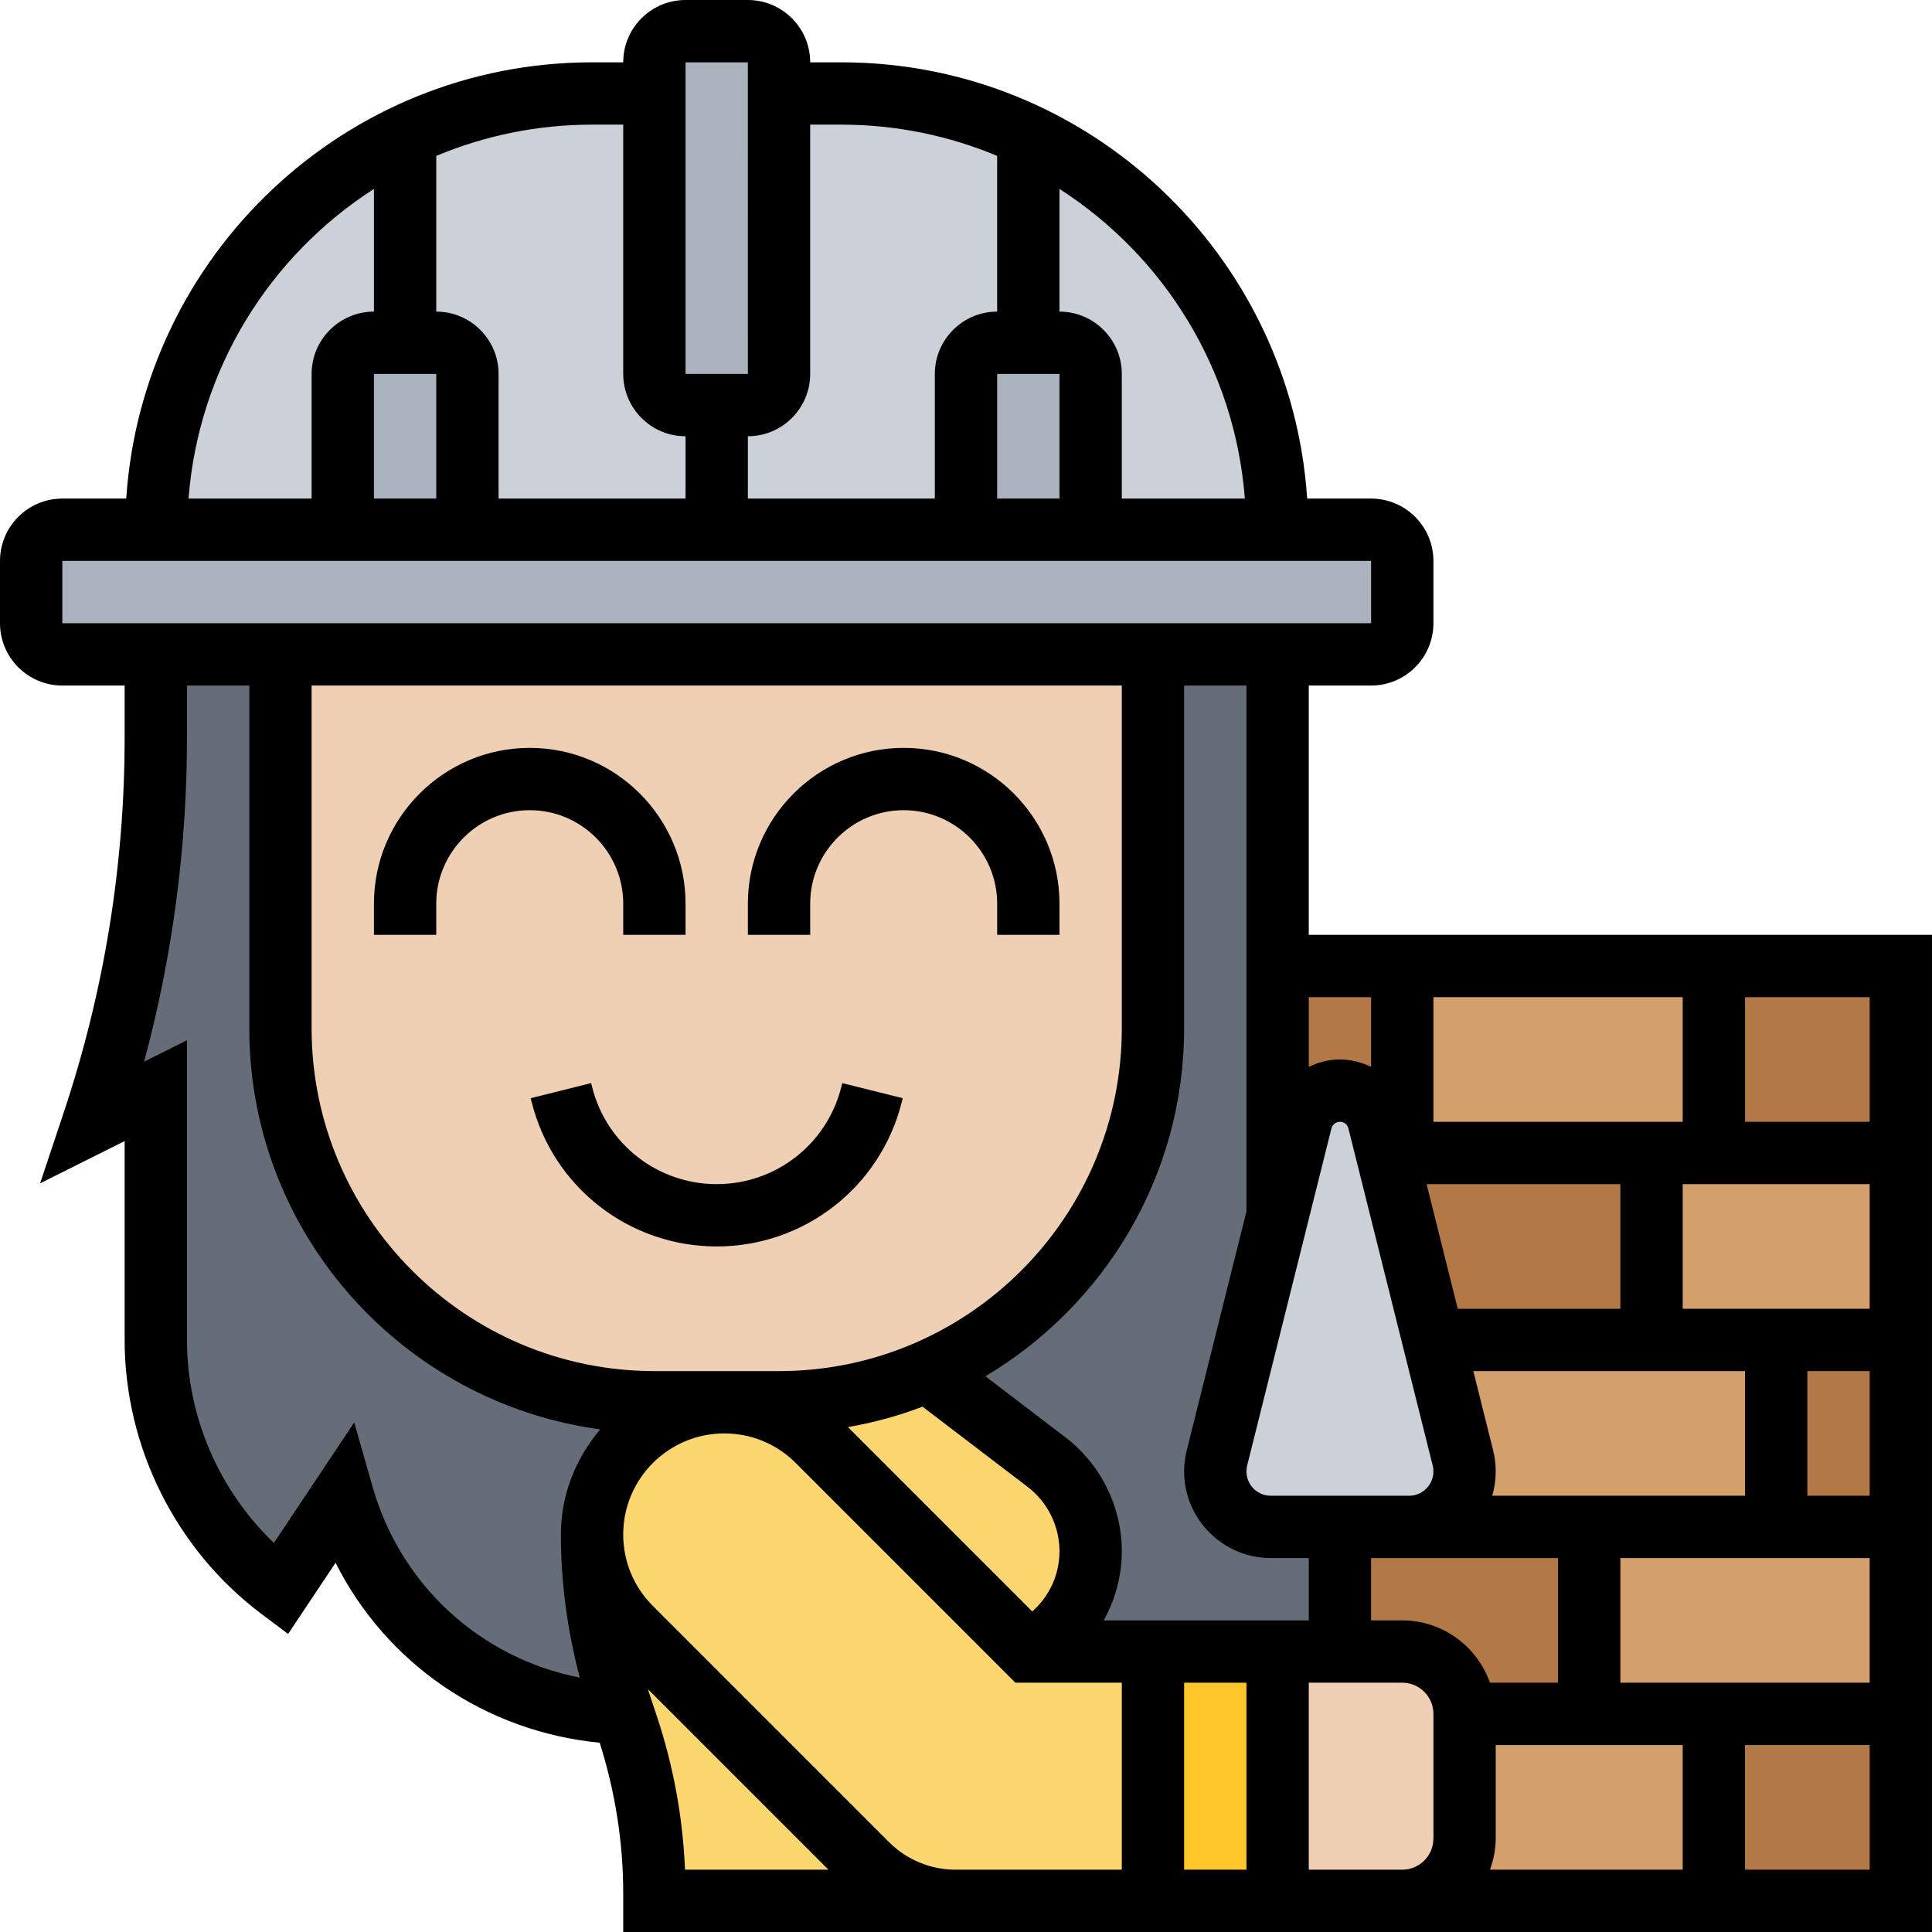 <?xml version="1.0" encoding="UTF-8"?>
<svg xmlns="http://www.w3.org/2000/svg" id="_x33_0" height="512" viewBox="0 0 62 62" width="512">
  <g>
    <g>
      <g>
        <path d="m41 17c0-5.58-3.27-10.4-8-12.65-1.82-.87-3.86-1.35-6-1.35h-2v9c0 .55-.45 1-1 1h-1-1c-.55 0-1-.45-1-1v-9h-2c-2.14 0-4.18.48-6 1.35-4.73 2.25-8 7.07-8 12.65h6v-5c0-.55.45-1 1-1h1 1c.55 0 1 .45 1 1v5h8 8v-5c0-.55.45-1 1-1h1 1c.55 0 1 .45 1 1v5z" fill="#ccd1d9"></path>
      </g>
      <g>
        <path d="m35 12v5h-4v-5c0-.55.45-1 1-1h1 1c.55 0 1 .45 1 1z" fill="#aab2bd"></path>
      </g>
      <g>
        <path d="m25 3v9c0 .55-.45 1-1 1h-1-1c-.55 0-1-.45-1-1v-9-1c0-.55.45-1 1-1h2c.55 0 1 .45 1 1z" fill="#aab2bd"></path>
      </g>
      <g>
        <path d="m45 18v2c0 .55-.45 1-1 1h-3-4-28-4-3c-.55 0-1-.45-1-1v-2c0-.55.45-1 1-1h3 6 4 8 8 4 6 3c.55 0 1 .45 1 1z" fill="#aab2bd"></path>
      </g>
      <g>
        <path d="m15 12v5h-4v-5c0-.55.45-1 1-1h1 1c.55 0 1 .45 1 1z" fill="#aab2bd"></path>
      </g>
      <g>
        <path d="m33.01 52.99c1.22-.61 1.99-1.85 1.99-3.21 0-1.12-.52-2.18-1.41-2.86l-3.81-2.9c4.25-1.85 7.22-6.09 7.22-11.02v-12h4v10 8l-1.95 7.79c-.03.14-.05.28-.05.43 0 .98.8 1.78 1.78 1.78h2.22v4h-2-4-4z" fill="#656d78"></path>
      </g>
      <g>
        <path d="m21 45h2.24c-1.17 0-2.23.48-3 1.24-.76.77-1.24 1.83-1.24 3 0 1.83.29 3.64.87 5.38l.13.38c-2.1-.06-4.06-.8-5.64-2.03s-2.78-2.95-3.36-4.97l-2 3c-2.52-1.89-4-4.85-4-8v-8l-2 1c1.32-3.97 2-8.14 2-12.32v-2.68h4v12c0 6.63 5.37 12 12 12z" fill="#656d78"></path>
      </g>
      <g>
        <path d="m55 55v6h-10c1.1 0 2-.9 2-2v-4h4z" fill="#d3a06c"></path>
      </g>
      <g>
        <path d="m61 49v6h-6-4v-6h6z" fill="#d3a06c"></path>
      </g>
      <g>
        <path d="m57 43v6h-6-5.78c.98 0 1.78-.8 1.78-1.78 0-.15-.02-.29-.05-.43l-.95-3.79h7z" fill="#d3a06c"></path>
      </g>
      <g>
        <path d="m55 37h6v6h-4-4v-6z" fill="#d3a06c"></path>
      </g>
      <g>
        <path d="m55 31v6h-2-8v-6z" fill="#d3a06c"></path>
      </g>
      <g>
        <path d="m55 55h6v6h-6z" fill="#b27946"></path>
      </g>
      <g>
        <path d="m45.22 49h5.78v6h-4c0-1.1-.9-2-2-2h-2v-4z" fill="#b27946"></path>
      </g>
      <g>
        <path d="m57 43h4v6h-4z" fill="#b27946"></path>
      </g>
      <g>
        <path d="m53 37v6h-7l-1.5-6h.5z" fill="#b27946"></path>
      </g>
      <g>
        <path d="m55 31h6v6h-6z" fill="#b27946"></path>
      </g>
      <g>
        <path d="m45 31v6h-.5l-.26-1.03c-.14-.57-.65-.97-1.24-.97s-1.1.4-1.24.97l-.76 3.03v-8z" fill="#b27946"></path>
      </g>
      <g>
        <path d="m46.95 46.79c.03.14.05.28.05.43 0 .98-.8 1.78-1.78 1.78h-2.22-2.22c-.98 0-1.78-.8-1.78-1.78 0-.15.02-.29.05-.43l1.95-7.79.76-3.03c.14-.57.65-.97 1.24-.97s1.1.4 1.24.97l.26 1.03 1.5 6z" fill="#ccd1d9"></path>
      </g>
      <g>
        <path d="m35 49.78c0 1.36-.77 2.6-1.99 3.21l-.01.01-6.76-6.76c-.79-.79-1.87-1.24-3-1.24h1.76c1.7 0 3.31-.35 4.78-.98l3.81 2.9c.89.68 1.41 1.74 1.41 2.86z" fill="#fcd770"></path>
      </g>
      <g>
        <path d="m37 53v8h-6.34c-1.06 0-2.08-.42-2.83-1.17l-7.59-7.59c-.79-.79-1.24-1.87-1.24-3 0-1.17.48-2.23 1.24-3 .77-.76 1.83-1.24 3-1.24 1.13 0 2.21.45 3 1.24l6.76 6.76z" fill="#fcd770"></path>
      </g>
      <g>
        <path d="m20.24 52.24 7.59 7.59c.75.75 1.77 1.17 2.83 1.17h-9.66v-.24c0-1.83-.29-3.64-.87-5.38l-.13-.38-.13-.38c-.58-1.74-.87-3.55-.87-5.38 0 1.13.45 2.21 1.24 3z" fill="#fcd770"></path>
      </g>
      <g>
        <path d="m37 53h4v8h-4z" fill="#ffc729"></path>
      </g>
      <g>
        <path d="m43 53h2c1.1 0 2 .9 2 2v4c0 1.1-.9 2-2 2h-4v-8z" fill="#f0d0b4"></path>
      </g>
      <g>
        <path d="m29.78 44.02c-1.47.63-3.08.98-4.78.98h-1.76-2.24c-6.63 0-12-5.37-12-12v-12h28v12c0 4.93-2.97 9.17-7.22 11.02z" fill="#f0d0b4"></path>
      </g>
    </g>
    <g>
      <path d="m28.94 35.361.03-.119-1.94-.484-.03.119c-.459 1.839-2.104 3.123-4 3.123s-3.541-1.284-4-3.123l-.03-.119-1.94.484.03.119c.682 2.732 3.125 4.639 5.94 4.639s5.258-1.907 5.94-4.639z"></path>
      <path d="m20 29v1h2v-1c0-2.757-2.243-5-5-5s-5 2.243-5 5v1h2v-1c0-1.654 1.346-3 3-3s3 1.346 3 3z"></path>
      <path d="m26 29c0-1.654 1.346-3 3-3s3 1.346 3 3v1h2v-1c0-2.757-2.243-5-5-5s-5 2.243-5 5v1h2z"></path>
      <path d="m42 30v-8h2c1.103 0 2-.897 2-2v-2c0-1.103-.897-2-2-2h-2.051c-.518-7.805-7.016-14-14.949-14h-1c0-1.103-.897-2-2-2h-2c-1.103 0-2 .897-2 2h-1c-7.933 0-14.431 6.195-14.949 14h-2.051c-1.103 0-2 .897-2 2v2c0 1.103.897 2 2 2h2v1.676c0 4.089-.656 8.129-1.949 12.008l-.764 2.291 2.713-1.357v6.382c0 3.443 1.645 6.733 4.4 8.8l.846.635 1.523-2.285c1.626 3.239 4.805 5.42 8.476 5.776.496 1.565.755 3.188.755 4.832v1.242h42v-32zm18 6h-4v-4h4zm-20 18v6h-2v-6zm.023-6.971 2.704-10.816c.032-.125.144-.213.273-.213s.241.088.272.212l2.704 10.816c.016.064.024.127.024.191 0 .43-.35.781-.781.781h-4.438c-.431 0-.781-.351-.781-.781 0-.064.008-.127.023-.19zm7.865.971c.073-.248.112-.51.112-.781 0-.226-.028-.451-.083-.674l-.636-2.545h8.719v4zm-1.107-6-1-4h6.219v4zm-.781-6v-4h8v4zm4 14v4h-2.184c-.414-1.161-1.514-2-2.816-2h-1v-2zm-2 9v-3h6v4h-6.184c.112-.314.184-.648.184-1zm4-5v-4h8v4zm6-6v-4h2v4zm-4-6v-4h6v4zm-10-10v2.237c-.305-.149-.643-.237-1-.237s-.695.088-1 .237v-2.237zm-4 6.876-1.917 7.67c-.055.222-.083.447-.083.673 0 1.533 1.248 2.781 2.781 2.781h1.219v2h-6.579c.368-.666.579-1.423.579-2.221 0-1.425-.676-2.79-1.808-3.653l-2.569-1.96c3.811-2.269 6.377-6.418 6.377-11.166v-11h2zm-19 5.124c-6.065 0-11-4.935-11-11v-11h26v11c0 6.065-4.935 11-11 11zm8.605 1.142 3.374 2.574c.639.487 1.021 1.259 1.021 2.063 0 .754-.323 1.447-.873 1.934l-5.915-5.916c.828-.142 1.627-.363 2.393-.655zm10.344-29.142h-3.949v-4c0-1.103-.897-2-2-2v-3.937c3.338 2.144 5.629 5.765 5.949 9.937zm-5.949-4v4h-2v-4zm-7-8c1.771 0 3.46.359 5 1.003v4.997c-1.103 0-2 .897-2 2v4h-6v-2c1.103 0 2-.897 2-2v-8zm-5-2h2l.001 10h-2.001zm-2 2v8c0 1.103.897 2 2 2v2h-6v-4c0-1.103-.897-2-2-2v-4.997c1.54-.644 3.229-1.003 5-1.003zm-6 8v4h-2v-4zm-2-5.937v3.937c-1.103 0-2 .897-2 2v4h-3.949c.32-4.172 2.611-7.793 5.949-9.937zm-10 11.937h42l.001 2h-42.001zm9.961 29.726-.594-2.079-2.577 3.866c-1.763-1.686-2.79-4.051-2.79-6.513v-9.618l-1.375.688c.913-3.387 1.375-6.874 1.375-10.394v-1.676h2v11c0 6.577 4.915 12.016 11.263 12.87-.776.914-1.263 2.082-1.263 3.372 0 1.556.21 3.095.606 4.594-3.155-.615-5.737-2.935-6.645-6.11zm9.116 7.341-.256-.767c-.01-.03-.017-.062-.027-.092l5.792 5.792h-4.603c-.069-1.678-.374-3.334-.906-4.933zm7.459 4.054-7.586-7.587c-.613-.611-.95-1.425-.95-2.292 0-1.788 1.455-3.242 3.243-3.242.866 0 1.68.337 2.293.949l7.05 7.051h3.414v6h-5.343c-.79 0-1.563-.32-2.121-.879zm13.464.879v-6h3c.551 0 1 .448 1 1v4c0 .552-.449 1-1 1zm14 0v-4h4v4z"></path>
    </g>
  </g>
</svg>
